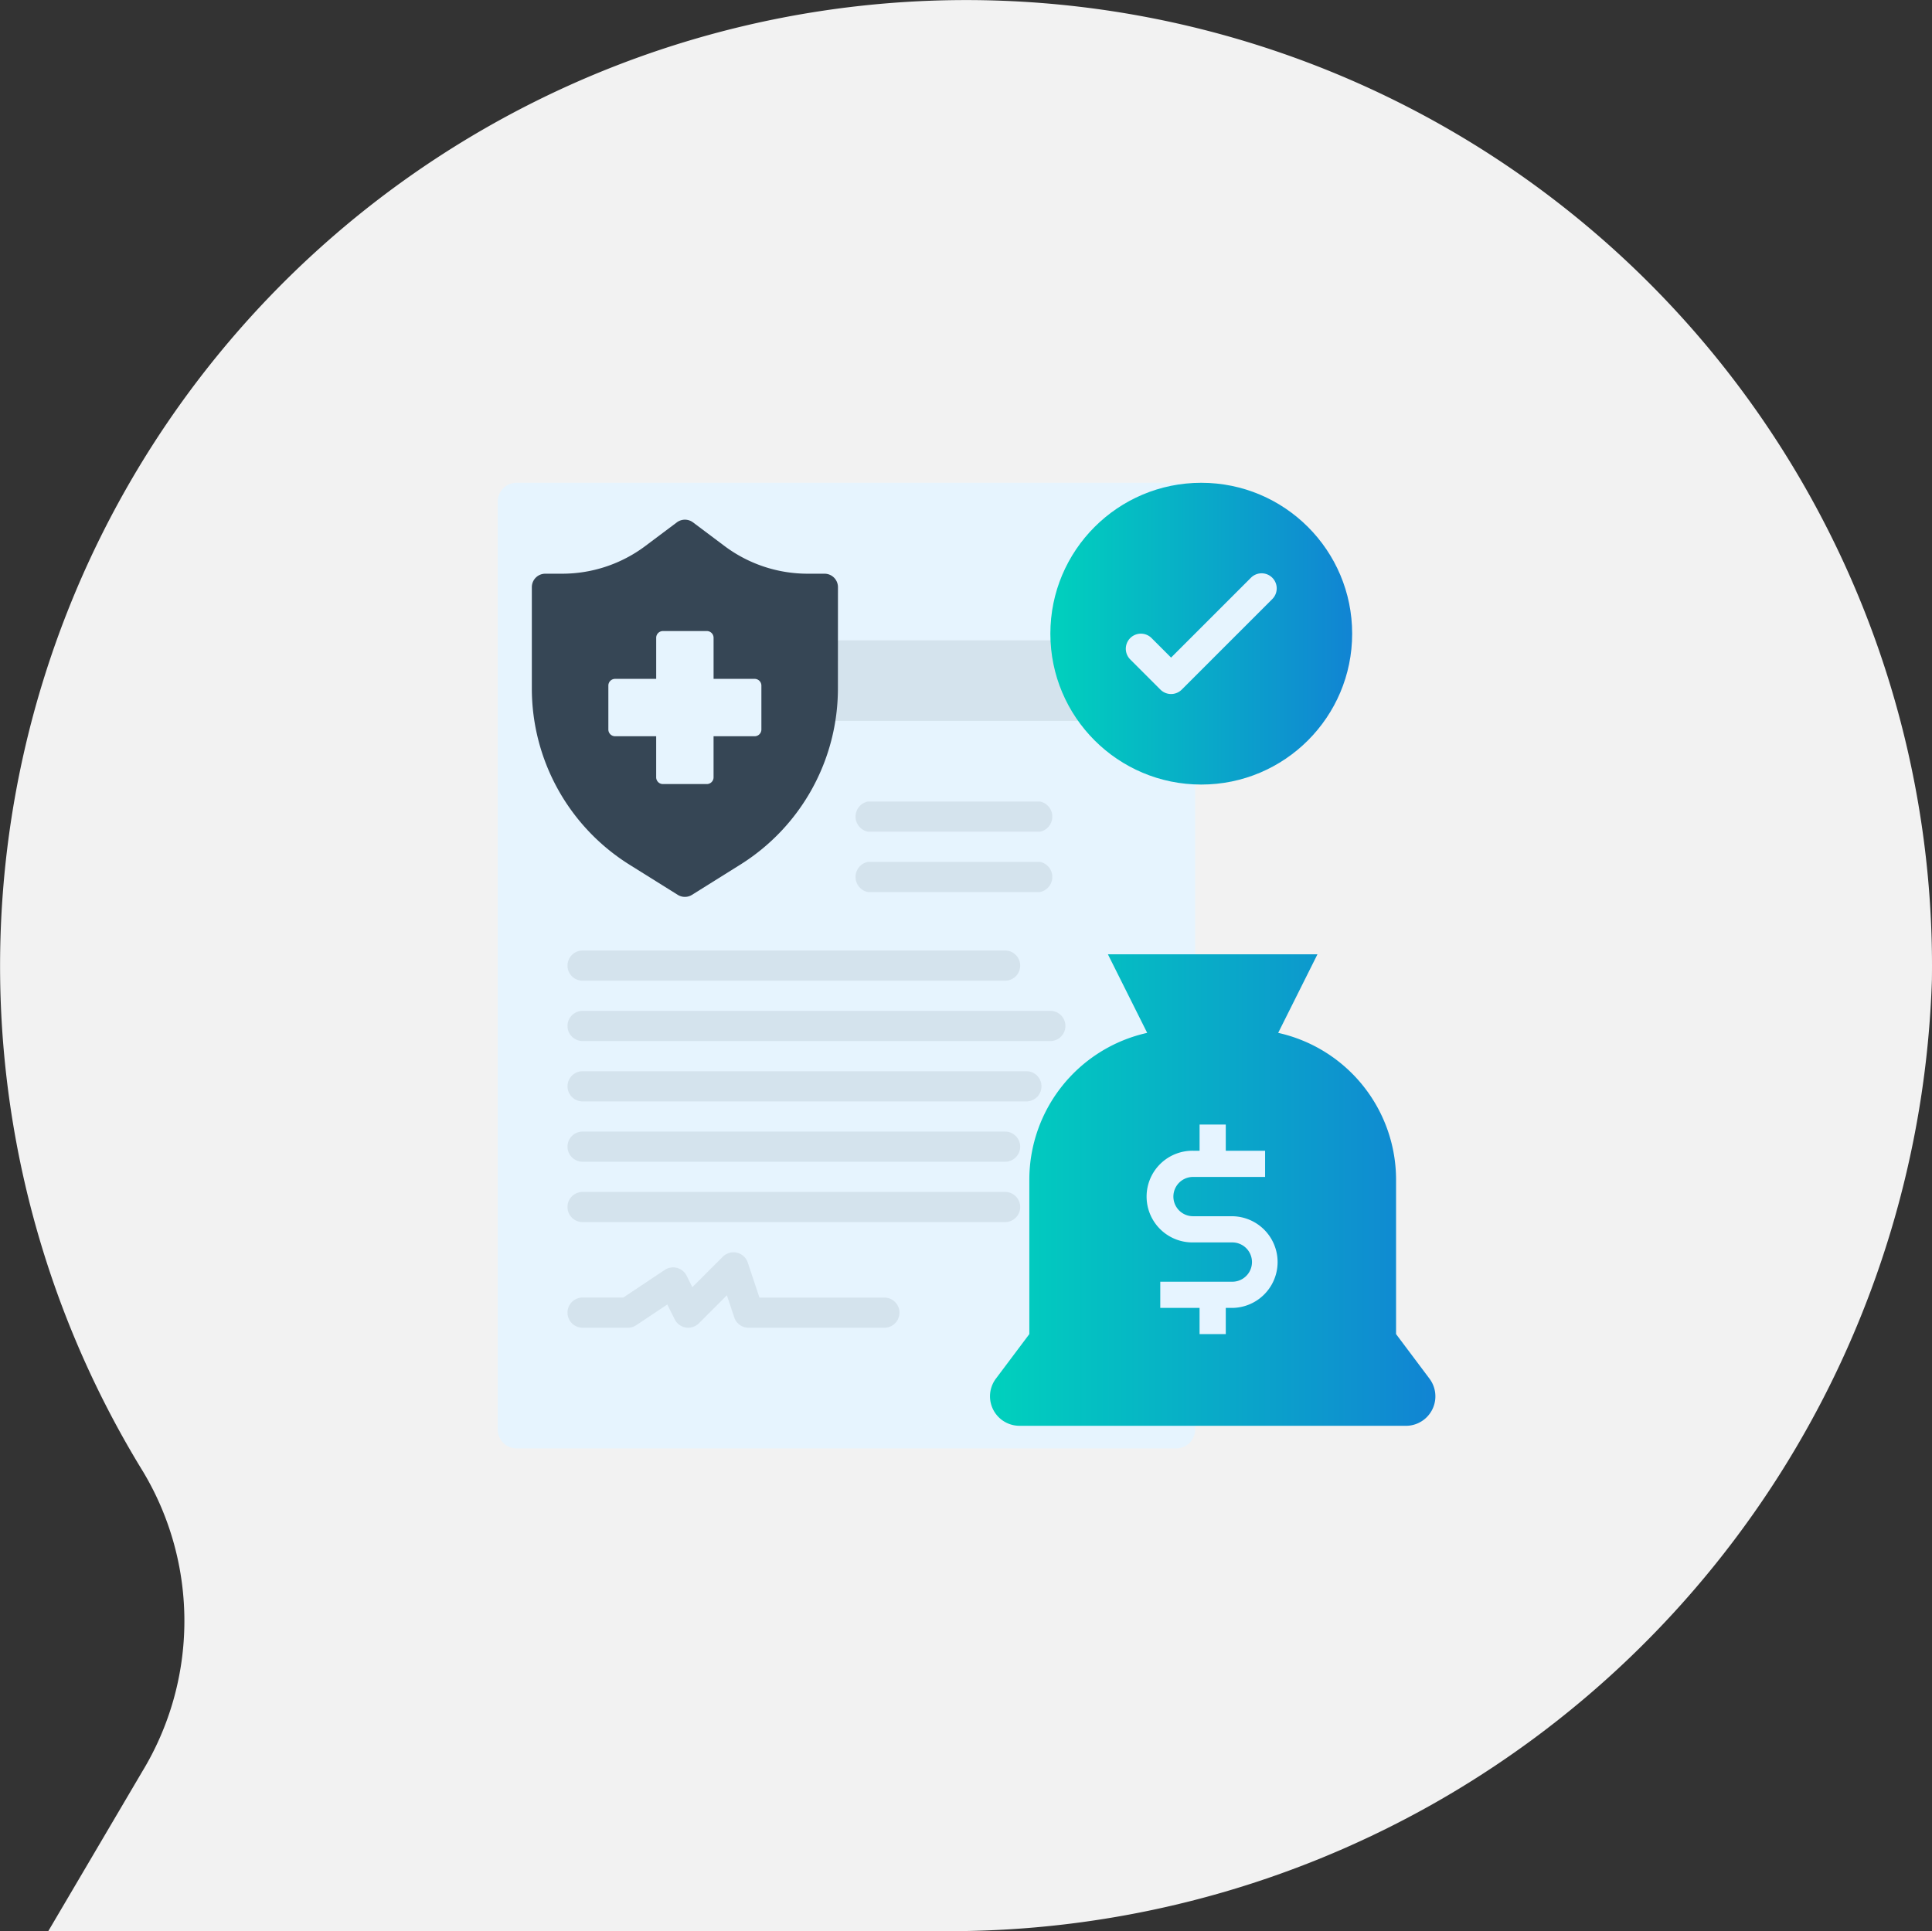 <svg xmlns="http://www.w3.org/2000/svg" xmlns:xlink="http://www.w3.org/1999/xlink" width="260.083" height="260" viewBox="0 0 260.083 260"><rect x="0" y="0" width="260.083" height="260" fill="#333333" stroke="none"/><defs><linearGradient id="linear-gradient" y1="0.5" x2="1" y2="0.5" gradientUnits="objectBoundingBox"><stop offset="0" stop-color="#00d1bd"></stop><stop offset="1" stop-color="#1184d3"></stop></linearGradient></defs><g id="_5" data-name="5" transform="translate(0.042)"><path id="Fill-1" d="M19.318,198.229A130.037,130.037,0,1,1,260.07,131.913,132.352,132.352,0,0,1,126.51,259.994H6.5l12.631-21.455a39.087,39.087,0,0,0,.185-40.31" transform="translate(-0.041 0)" fill="#f2f2f2" fill-rule="evenodd"></path><g id="claim_1_" data-name="claim (1)" transform="translate(103.957 41)"><path id="Union_76" data-name="Union 76" d="M44.746,130c12.476-.076,21.174-8.18,30-16.983-8.83,8.8-17.528,16.906-30,16.983H2.539A2.539,2.539,0,0,1,0,127.461V2.539A2.539,2.539,0,0,1,2.539,0H91.349a2.539,2.539,0,0,1,2.539,2.539V127.461A2.539,2.539,0,0,1,91.349,130Z" transform="translate(-36.999 24)" fill="#e6f4fe"></path><g id="Group_18708" data-name="Group 18708" transform="translate(-27.604 66.912)" opacity="0.1"><path id="Path_62289" data-name="Path 62289" d="M200.832,108.063H177.655a2.074,2.074,0,0,1,0-4.063h23.177a2.074,2.074,0,0,1,0,4.063Z" transform="translate(-137.221 -104)" fill="#364655"></path><path id="Path_62290" data-name="Path 62290" d="M200.832,140.063H177.655a2.074,2.074,0,0,1,0-4.063h23.177a2.074,2.074,0,0,1,0,4.063Z" transform="translate(-137.221 -127.875)" fill="#364655"></path><path id="Path_62291" data-name="Path 62291" d="M106.91,204.063H50.031a2.031,2.031,0,1,1,0-4.063H106.91a2.031,2.031,0,0,1,0,4.063Z" transform="translate(-48 -179.94)" fill="#364655"></path><path id="Path_62292" data-name="Path 62292" d="M113,236.063H50.031a2.031,2.031,0,1,1,0-4.063H113a2.031,2.031,0,1,1,0,4.063Z" transform="translate(-48 -203.815)" fill="#364655"></path><path id="Path_62293" data-name="Path 62293" d="M109.876,268.063H49.934a2.034,2.034,0,0,1,0-4.063h59.942a2.034,2.034,0,0,1,0,4.063Z" transform="translate(-48 -227.689)" fill="#364655"></path><path id="Path_62294" data-name="Path 62294" d="M106.91,300.063H50.031a2.031,2.031,0,1,1,0-4.063H106.91a2.031,2.031,0,1,1,0,4.063Z" transform="translate(-48 -251.564)" fill="#364655"></path><path id="Path_62295" data-name="Path 62295" d="M106.91,332.063H50.031a2.031,2.031,0,1,1,0-4.063H106.91a2.031,2.031,0,1,1,0,4.063Z" transform="translate(-48 -275.438)" fill="#364655"></path><path id="Path_62296" data-name="Path 62296" d="M64.251,370.156a2.009,2.009,0,0,1-.325-.025,2.031,2.031,0,0,1-1.492-1.1l-1-2-4.179,2.785a2.031,2.031,0,0,1-1.127.341H50.031a2.031,2.031,0,1,1,0-4.063H55.51l5.582-3.721a2.031,2.031,0,0,1,2.944.782l.771,1.542,4.1-4.1a2.031,2.031,0,0,1,3.364.794l1.568,4.705H90.659a2.031,2.031,0,1,1,0,4.063H72.376a2.031,2.031,0,0,1-1.927-1.389l-.993-2.976-3.77,3.77A2.031,2.031,0,0,1,64.251,370.156Z" transform="translate(-48 -299.312)" fill="#364655"></path></g><path id="Path_62311" data-name="Path 62311" d="M184.721,53.5h-69.68a1.27,1.27,0,0,1-1.27-1.27V43.932a1.27,1.27,0,0,1,1.27-1.27h69.68a1.27,1.27,0,0,1,1.27,1.27v8.294A1.27,1.27,0,0,1,184.721,53.5Z" transform="translate(-139.565 2.554)" fill="#364655" opacity="0.1"></path><g id="Group_18709" data-name="Group 18709" transform="translate(-32.403 28.963)"><path id="Path_62308" data-name="Path 62308" d="M183.416,153.211a27.981,27.981,0,0,1-13.151,23.728L163.774,181a1.811,1.811,0,0,1-1.92,0l-6.491-4.057a27.981,27.981,0,0,1-13.151-23.728v-13.64a1.811,1.811,0,0,1,1.811-1.811H146.3a18.654,18.654,0,0,0,11.193-3.731l4.24-3.18a1.811,1.811,0,0,1,2.173,0l4.24,3.18a18.654,18.654,0,0,0,11.193,3.731h2.272a1.811,1.811,0,0,1,1.811,1.811Z" transform="translate(-142.213 -130.487)" fill="#364655"></path><path id="Path_62310" data-name="Path 62310" d="M218.792,219.749H213.26v-5.533a.906.906,0,0,0-.905-.905h-5.915a.906.906,0,0,0-.905.905v5.533H200a.906.906,0,0,0-.905.905v5.915a.906.906,0,0,0,.905.905h5.533v5.533a.906.906,0,0,0,.905.905h5.915a.906.906,0,0,0,.905-.905v-5.533h5.533a.906.906,0,0,0,.905-.905v-5.915A.905.905,0,0,0,218.792,219.749Z" transform="translate(-188.795 -198.313)" fill="#e6f4fe"></path></g><circle id="Ellipse_2381" data-name="Ellipse 2381" cx="20.314" cy="20.314" r="20.314" transform="translate(37.399 24)" fill="url(#linear-gradient)"></circle><path id="Path_62302" data-name="Path 62302" d="M302.094,88.251a2.025,2.025,0,0,1-1.436-.595l-4.063-4.063a2.031,2.031,0,0,1,2.873-2.873l2.626,2.626,10.752-10.752a2.031,2.031,0,0,1,2.873,2.873L303.53,87.656a2.025,2.025,0,0,1-1.436.595Z" transform="translate(-248.444 -35.812)" fill="#e6f4fe"></path><g id="Group_18713" data-name="Group 18713" transform="translate(29.274 87.48)"><path id="Union_75" data-name="Union 75" d="M3.967,63.48A3.968,3.968,0,0,1,.794,57.131l4.5-5.994V30.364A20.267,20.267,0,0,1,21.159,10.58h0L15.87,0H44.083L38.794,10.58A20.267,20.267,0,0,1,54.663,30.364V51.136l4.5,6a3.968,3.968,0,0,1-3.174,6.348Z" transform="translate(0)" fill="url(#linear-gradient)"></path><path id="Path_62238" data-name="Path 62238" d="M26.462,50.343h-5.29a2.645,2.645,0,1,1,0-5.29h9.7V41.527H25.58V38H22.053v3.527h-.882a6.172,6.172,0,1,0,0,12.343h5.29a2.645,2.645,0,0,1,0,5.29h-9.7v3.527h5.29v3.527H25.58V62.687h.882a6.172,6.172,0,0,0,0-12.343Z" transform="translate(6.16 -15.077)" fill="#e6f4ff"></path></g></g></g></svg>